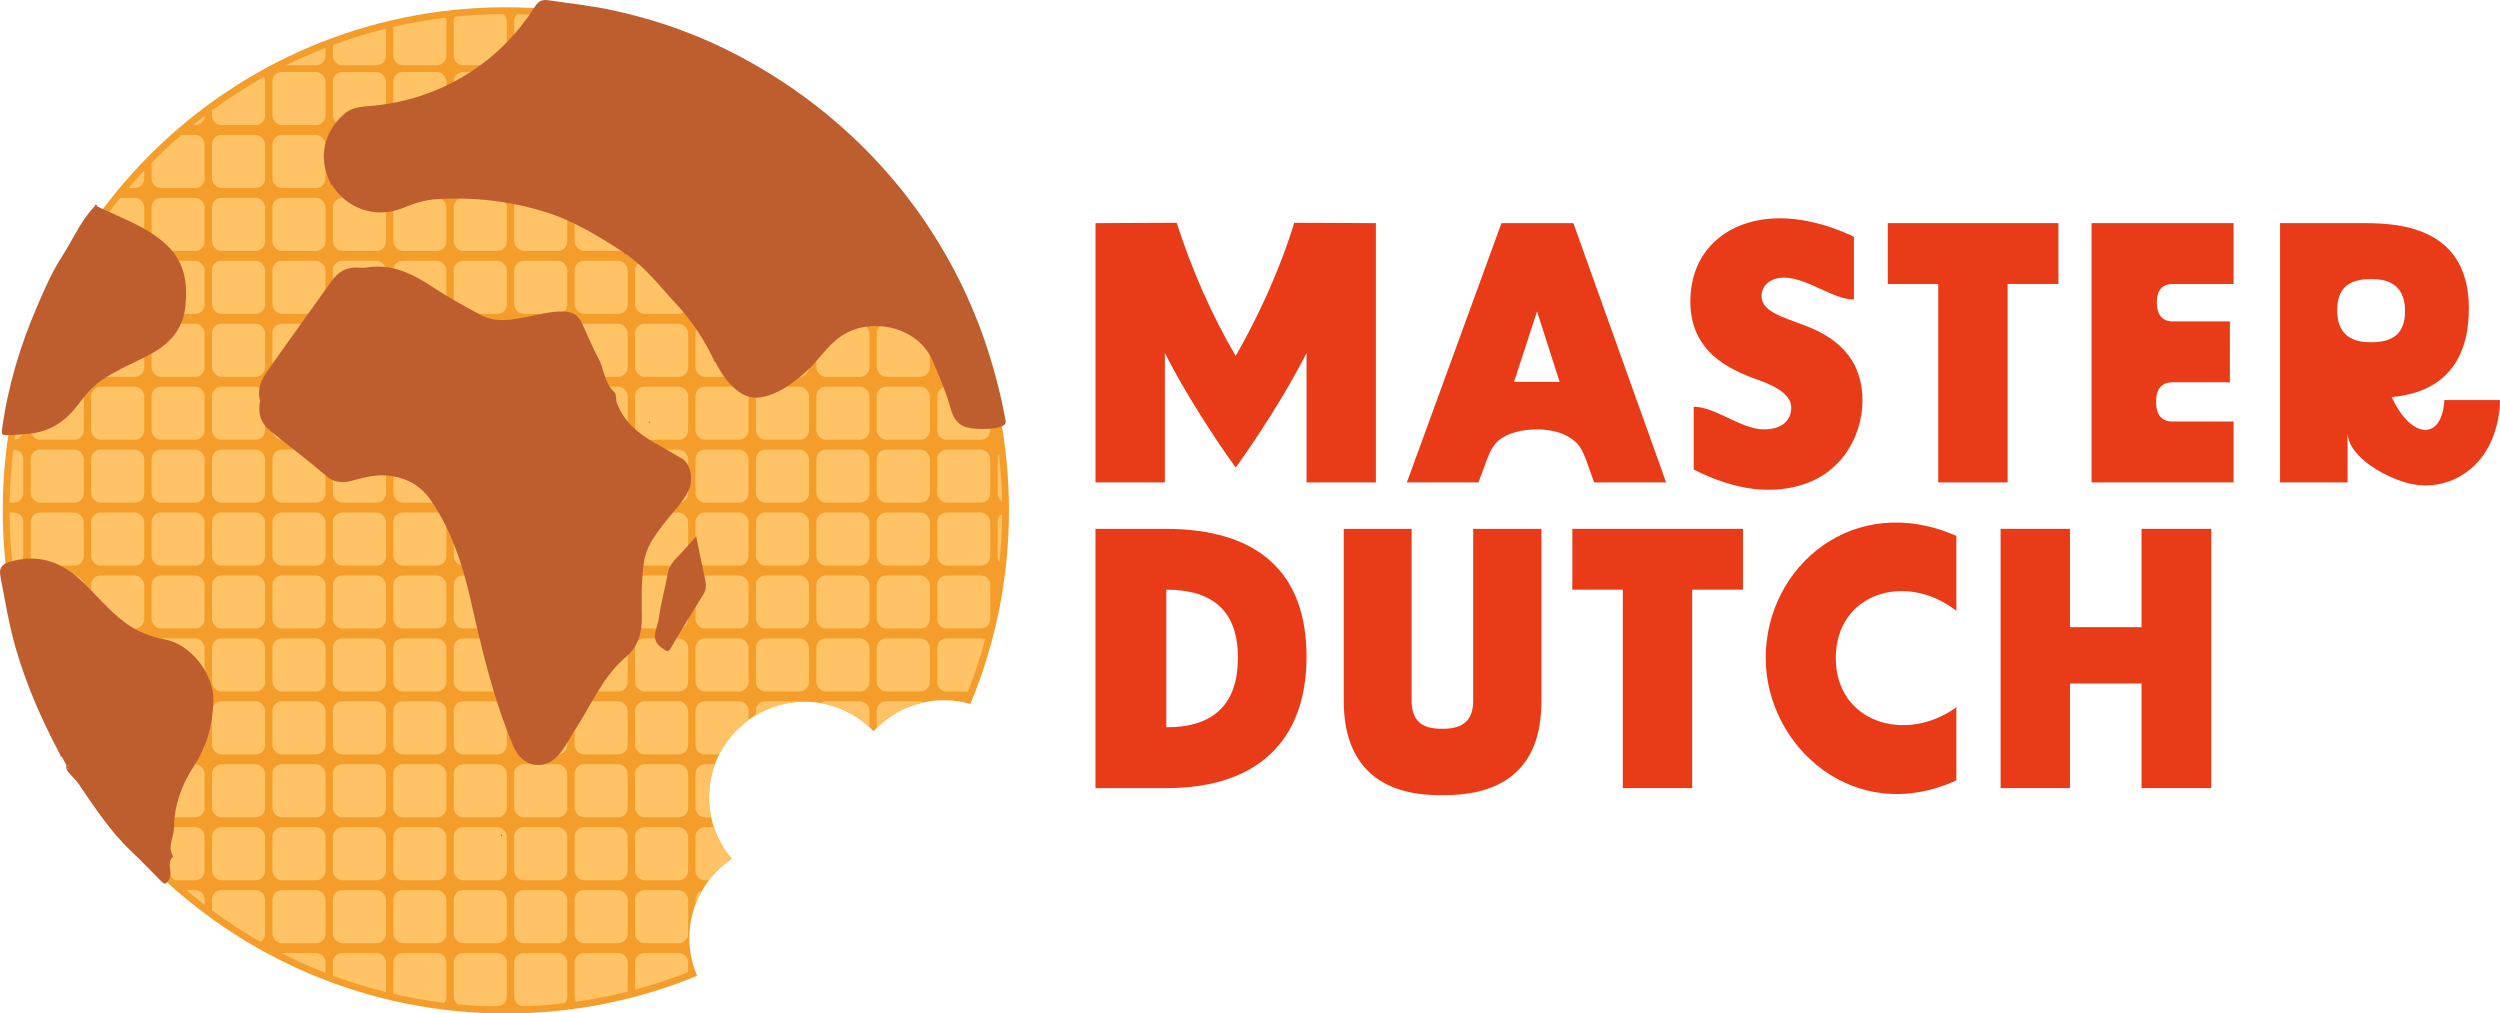 <?xml version="1.0" encoding="UTF-8"?>
<svg xmlns="http://www.w3.org/2000/svg" id="Layer_2" viewBox="0 0 1649.74 668.79">
  <defs>
    <style>.cls-1{fill:none;}.cls-2{fill:#f49d2a;}.cls-3{fill:#ea3b18;}.cls-4{fill:#ffc365;}.cls-5{fill:#be5e2e;}</style>
  </defs>
  <g id="Layer_1-2">
    <g>
      <g>
        <path class="cls-3" d="m722.9,147.25l53.61-.24c9.78,30.59,22.76,60.21,38.91,87.87,13.46-23.5,28.15-53.85,38.67-87.87l53.85.24v171.09h-45.76v-85.43c-19.34,38.19-46.75,75.63-46.75,75.63,0,0-27.41-37.44-46.74-75.63v85.43h-45.77v-171.09Z"></path>
        <path class="cls-3" d="m990.79,147.25h47.47l61.2,171.09h-47.48l-5.63-15.66c-1.71-4.4-3.43-8.07-6.61-11.01-6.36-5.87-15.17-8.08-24.48-8.32h-1.95c-9.3.24-18.37,2.2-24.73,7.59-3.18,2.93-5.14,6.6-6.85,11.01l-6.12,16.39h-47.23l62.42-171.09Zm38.42,104.76l-14.94-46.5-15.17,46.5h30.11Z"></path>
        <path class="cls-3" d="m1117.67,309.78v-41.37c14.19,0,31.33,14.94,46.5,14.94,11.01,0,17.86-5.38,17.86-14.45,0-7.09-7.34-13.21-22.28-18.36-18.36-6.6-44.3-18.12-44.3-51.65s24.48-54.83,59.24-54.83c25.46,0,48.7,12.24,48.7,12.24v41.36c-13.7,0-31.08-14.45-46.01-14.45-8.81,0-14.94,4.9-14.94,12.24,0,10.03,13.72,13.7,27.91,19.08,26.19,9.55,38.91,26.19,38.67,50.43,0,21.54-14.45,58.25-62.66,58.25-24.72,0-48.7-13.45-48.7-13.45Z"></path>
        <path class="cls-3" d="m1279.04,187.39h-33.29v-40.14h112.59v40.14h-33.53v130.95h-45.77v-130.95Z"></path>
        <path class="cls-3" d="m1380.19,147.25h93.74v40.14h-39.89c-7.34,0-10.77,4.16-10.77,12.24s3.67,12.48,10.53,12.48h37.69v40.13h-37.45c-7.58,0-11.26,4.41-11.26,12.74,0,8.81,3.68,13.21,11.03,13.21h40.13v40.14h-93.74v-171.09Z"></path>
        <path class="cls-3" d="m1549.14,285.05v33.29h-44.54v-171.09h56.3c25.46,0,68.29,4.41,68.29,56.3s-37.21,57.03-50.92,58.5c13.21,28.4,33.29,28.64,34.76,1.96h36.71c0,9.05-1.96,17.86-5.38,26.19-8.59,20.9-29.91,33.61-52.37,29.32-14.37-2.74-42.84-16.85-42.85-34.46Zm14.68-59.23h1.47c14.94,0,21.79-6.85,21.79-20.57s-7.1-21.05-21.54-21.05h-1.47c-14.94,0-21.79,6.85-21.79,20.56s7.1,21.06,21.54,21.06Z"></path>
      </g>
      <g>
        <path class="cls-3" d="m722.9,520.07v-171.09h46.01c60.95,0,93.26,28.4,93.26,84.45s-33.29,86.65-92.28,86.65h-46.99Zm93.99-86.16c0-29.62-15.43-44.79-47.25-44.79v90.81c31.82,0,47.25-15.66,47.25-46.01Z"></path>
        <path class="cls-3" d="m886.73,462.3v-113.32h44.79v113.32c0,12.97,6.36,18.61,19.57,18.61h1.23c13.46,0,19.83-5.87,19.83-18.61v-113.32h45.03v113.32c0,20.57-4.4,62.42-64.13,62.42h-2.93c-58.26,0-63.4-41.85-63.4-62.42Z"></path>
        <path class="cls-3" d="m1070.88,389.12h-33.29v-40.14h112.59v40.14h-33.53v130.95h-45.77v-130.95Z"></path>
        <path class="cls-3" d="m1165.18,434.16c0-60.7,58.5-110.13,125.81-80.52v49.45c-33.53-26.19-79.56-11.5-79.56,31.08s46.03,56.79,79.56,32.56v48.21c-67.31,30.84-125.81-22.52-125.81-80.77Z"></path>
        <path class="cls-3" d="m1320.19,348.98h45.77v64.87h47.23v-64.87h46.01v171.09h-46.01v-69.02h-47.23v69.02h-45.77v-171.09Z"></path>
      </g>
    </g>
    <g>
      <path class="cls-2" d="m665.81,336.79c0,45.26-9.06,88.4-25.46,127.72-1.45-.42-2.93-.79-4.42-1.1-1.1-.23-2.21-.44-3.34-.6-3.15-.5-6.39-.75-9.68-.75-4.42,0-8.73.46-12.9,1.33-12.11,2.51-22.94,8.51-31.42,16.89-.74.73-1.45,1.47-2.15,2.23-.88-.91-1.78-1.8-2.71-2.65-8.82-8.19-19.98-13.87-32.37-15.93-3.4-.57-6.89-.87-10.45-.87-.49,0-.99.01-1.48.02-11.16.25-21.61,3.41-30.61,8.76-1.67.98-3.29,2.05-4.85,3.18-8.16,5.92-14.84,13.74-19.4,22.82-1.06,2.1-2,4.27-2.82,6.5-2.48,6.77-3.84,14.09-3.84,21.72,0,4.56.49,9.02,1.41,13.31.47,2.21,1.06,4.38,1.76,6.5,2.57,7.73,6.58,14.79,11.73,20.87-5.75,3.86-10.83,8.66-15.03,14.16-1.64,2.16-3.15,4.42-4.51,6.79-1.68,2.91-3.13,5.98-4.33,9.17-2.61,6.9-4.03,14.38-4.03,22.2,0,7.25,1.22,14.22,3.48,20.69.5,1.43,1.04,2.83,1.63,4.2-38.91,16.01-81.53,24.84-126.21,24.84C150.45,668.79,1.81,520.14,1.81,336.79S150.45,4.79,333.81,4.79s332,148.64,332,332Z"></path>
      <path class="cls-4" d="m214.8,31.59v5.21c0,3.43-2.78,6.21-6.21,6.21h-19.67c8.43-4.17,17.06-7.98,25.88-11.42Z"></path>
      <path class="cls-4" d="m254.69,18.92v17.88c0,3.43-2.79,6.21-6.22,6.21h-22.59c-3.44,0-6.22-2.78-6.22-6.21v-7.06c11.39-4.24,23.08-7.86,35.03-10.82Z"></path>
      <path class="cls-4" d="m294.57,14.2v22.6c0,3.43-2.79,6.21-6.22,6.21h-22.59c-3.44,0-6.22-2.78-6.22-6.21v-19.05c11.29-2.62,22.8-4.65,34.5-6.06.34.76.53,1.61.53,2.51Z"></path>
      <path class="cls-4" d="m334.45,14.2v22.6c0,3.43-2.78,6.21-6.22,6.21h-22.59c-3.43,0-6.22-2.78-6.22-6.21V14.2c0-1.18.33-2.28.91-3.22,10.43-1.06,21-1.63,31.71-1.68h.01c1.46,1.14,2.4,2.91,2.4,4.9Z"></path>
      <path class="cls-4" d="m374.33,14.2v22.6c0,3.43-2.78,6.21-6.22,6.21h-22.59c-3.43,0-6.22-2.78-6.22-6.21V14.2c0-1.94.9-3.68,2.29-4.81,10.88.24,21.63,1.03,32.22,2.33.34.76.52,1.6.52,2.48Z"></path>
      <path class="cls-4" d="m414.21,19.24v17.56c0,3.43-2.78,6.21-6.22,6.21h-22.59c-3.43,0-6.22-2.78-6.22-6.21V14.2c0-.61.09-1.2.26-1.75,11.8,1.64,23.41,3.91,34.77,6.79Z"></path>
      <path class="cls-4" d="m454.09,32.09v4.71c0,3.43-2.78,6.21-6.21,6.21h-22.6c-3.43,0-6.21-2.78-6.21-6.21v-16.3c11.96,3.21,23.64,7.09,35.02,11.59Z"></path>
      <path class="cls-4" d="m478.71,43.01h-13.55c-3.43,0-6.21-2.78-6.21-6.21v-2.74c6.71,2.76,13.3,5.75,19.76,8.95Z"></path>
      <path class="cls-4" d="m135.03,76.49c-.08,3.36-2.82,6.05-6.2,6.05h-1.46c2.52-2.06,5.08-4.07,7.66-6.05Z"></path>
      <path class="cls-4" d="m174.92,53.73v22.6c0,3.43-2.78,6.21-6.21,6.21h-22.6c-3.43,0-6.21-2.78-6.21-6.21v-3.49c10.92-8.04,22.37-15.41,34.27-22.07.48.88.75,1.89.75,2.96Z"></path>
      <rect class="cls-4" x="179.78" y="47.52" width="35.02" height="35.02" rx="6.21" ry="6.21"></rect>
      <rect class="cls-4" x="219.66" y="47.52" width="35.02" height="35.02" rx="6.21" ry="6.21"></rect>
      <rect class="cls-4" x="259.54" y="47.52" width="35.02" height="35.02" rx="6.21" ry="6.21"></rect>
      <rect class="cls-4" x="299.42" y="47.52" width="35.02" height="35.02" rx="6.21" ry="6.21"></rect>
      <rect class="cls-4" x="339.3" y="47.52" width="35.02" height="35.02" rx="6.21" ry="6.21"></rect>
      <rect class="cls-4" x="379.18" y="47.52" width="35.02" height="35.02" rx="6.21" ry="6.21"></rect>
      <rect class="cls-4" x="419.07" y="47.52" width="35.02" height="35.02" rx="6.21" ry="6.21"></rect>
      <rect class="cls-4" x="458.95" y="47.52" width="35.02" height="35.02" rx="6.21" ry="6.21"></rect>
      <path class="cls-4" d="m533.75,77.39c-.5,2.93-3.04,5.15-6.11,5.15h-22.6c-3.43,0-6.21-2.78-6.21-6.21v-22.48c12.16,7.1,23.82,14.97,34.92,23.54Z"></path>
      <path class="cls-4" d="m95.16,112.51v5.35c0,3.43-2.78,6.21-6.21,6.21h-4.16c3.36-3.94,6.82-7.79,10.37-11.56Z"></path>
      <path class="cls-4" d="m135.04,95.26v22.6c0,3.43-2.78,6.21-6.21,6.21h-22.6c-3.43,0-6.21-2.78-6.21-6.21v-10.42c6.28-6.39,12.81-12.53,19.58-18.39h9.23c3.43,0,6.21,2.78,6.21,6.21Z"></path>
      <rect class="cls-4" x="139.9" y="89.05" width="35.02" height="35.02" rx="6.21" ry="6.21"></rect>
      <rect class="cls-4" x="179.78" y="89.05" width="35.02" height="35.02" rx="6.21" ry="6.21"></rect>
      <rect class="cls-4" x="219.66" y="89.05" width="35.02" height="35.02" rx="6.21" ry="6.21"></rect>
      <rect class="cls-4" x="259.54" y="89.05" width="35.02" height="35.02" rx="6.21" ry="6.21"></rect>
      <rect class="cls-4" x="299.42" y="89.05" width="35.02" height="35.02" rx="6.21" ry="6.21"></rect>
      <rect class="cls-4" x="339.3" y="89.05" width="35.02" height="35.02" rx="6.21" ry="6.21"></rect>
      <rect class="cls-4" x="379.18" y="89.05" width="35.02" height="35.02" rx="6.21" ry="6.21"></rect>
      <rect class="cls-4" x="419.07" y="89.05" width="35.02" height="35.02" rx="6.21" ry="6.21"></rect>
      <rect class="cls-4" x="458.95" y="89.05" width="35.02" height="35.02" rx="6.21" ry="6.21"></rect>
      <rect class="cls-4" x="498.83" y="89.05" width="35.02" height="35.02" rx="6.21" ry="6.21"></rect>
      <path class="cls-4" d="m573.73,113.86v4c0,3.43-2.78,6.21-6.21,6.21h-22.6c-3.43,0-6.21-2.78-6.21-6.21v-22.6c0-3.43,2.78-6.21,6.21-6.21h3.1c9.01,7.8,17.6,16.09,25.71,24.81Z"></path>
      <path class="cls-4" d="m582.41,123.59c-1.76-.73-3.11-2.26-3.6-4.13,1.22,1.36,2.42,2.75,3.6,4.13Z"></path>
      <path class="cls-4" d="m95.16,136.79v22.6c0,3.43-2.78,6.21-6.21,6.21h-22.6c-3.43,0-6.21-2.78-6.21-6.21v-2.56c5.98-9.07,12.4-17.83,19.23-26.25h9.58c3.43,0,6.21,2.78,6.21,6.21Z"></path>
      <rect class="cls-4" x="100.02" y="130.58" width="35.02" height="35.02" rx="6.21" ry="6.21"></rect>
      <rect class="cls-4" x="139.9" y="130.58" width="35.02" height="35.02" rx="6.21" ry="6.21"></rect>
      <rect class="cls-4" x="179.78" y="130.58" width="35.02" height="35.02" rx="6.21" ry="6.21"></rect>
      <rect class="cls-4" x="219.66" y="130.58" width="35.02" height="35.02" rx="6.21" ry="6.21"></rect>
      <rect class="cls-4" x="259.54" y="130.58" width="35.02" height="35.02" rx="6.21" ry="6.21"></rect>
      <rect class="cls-4" x="299.42" y="130.58" width="35.02" height="35.02" rx="6.21" ry="6.21"></rect>
      <rect class="cls-4" x="339.3" y="130.58" width="35.02" height="35.02" rx="6.21" ry="6.21"></rect>
      <rect class="cls-4" x="379.18" y="130.58" width="35.02" height="35.02" rx="6.21" ry="6.21"></rect>
      <rect class="cls-4" x="419.07" y="130.58" width="35.02" height="35.02" rx="6.21" ry="6.21"></rect>
      <rect class="cls-4" x="458.95" y="130.58" width="35.02" height="35.02" rx="6.21" ry="6.21"></rect>
      <rect class="cls-4" x="498.83" y="130.58" width="35.02" height="35.02" rx="6.21" ry="6.21"></rect>
      <rect class="cls-4" x="538.71" y="130.58" width="35.02" height="35.02" rx="6.21" ry="6.21"></rect>
      <path class="cls-4" d="m611.88,163.68h0c-1.13,1.19-2.72,1.92-4.48,1.92h-22.6c-3.43,0-6.21-2.78-6.21-6.21v-22.6c0-3.43,2.78-6.21,6.21-6.21h3.45c8.54,10.52,16.43,21.56,23.63,33.1Z"></path>
      <path class="cls-4" d="m55.28,178.32v22.6c0,3.43-2.78,6.21-6.21,6.21h-16.08c5.17-12,11.04-23.63,17.57-34.83,2.71.66,4.72,3.1,4.72,6.02Z"></path>
      <rect class="cls-4" x="60.14" y="172.11" width="35.02" height="35.02" rx="6.21" ry="6.21"></rect>
      <rect class="cls-4" x="100.02" y="172.11" width="35.02" height="35.02" rx="6.21" ry="6.21"></rect>
      <rect class="cls-4" x="139.9" y="172.11" width="35.02" height="35.02" rx="6.21" ry="6.21"></rect>
      <rect class="cls-4" x="179.78" y="172.11" width="35.02" height="35.02" rx="6.21" ry="6.21"></rect>
      <rect class="cls-4" x="219.66" y="172.11" width="35.02" height="35.02" rx="6.21" ry="6.21"></rect>
      <rect class="cls-4" x="259.54" y="172.11" width="35.02" height="35.02" rx="6.21" ry="6.21"></rect>
      <rect class="cls-4" x="299.42" y="172.11" width="35.02" height="35.02" rx="6.21" ry="6.21"></rect>
      <rect class="cls-4" x="339.3" y="172.11" width="35.02" height="35.02" rx="6.21" ry="6.21"></rect>
      <rect class="cls-4" x="379.18" y="172.11" width="35.02" height="35.02" rx="6.21" ry="6.21"></rect>
      <rect class="cls-4" x="419.07" y="172.11" width="35.02" height="35.02" rx="6.21" ry="6.21"></rect>
      <rect class="cls-4" x="458.95" y="172.11" width="35.02" height="35.02" rx="6.21" ry="6.21"></rect>
      <rect class="cls-4" x="498.83" y="172.11" width="35.02" height="35.02" rx="6.21" ry="6.21"></rect>
      <rect class="cls-4" x="538.71" y="172.11" width="35.02" height="35.02" rx="6.21" ry="6.21"></rect>
      <rect class="cls-4" x="578.59" y="172.11" width="35.02" height="35.02" rx="6.21" ry="6.21"></rect>
      <path class="cls-4" d="m634.64,207.13h-9.96c-3.43,0-6.21-2.78-6.21-6.21v-22.6c0-.92.2-1.8.57-2.58,5.74,10.14,10.95,20.61,15.6,31.39Z"></path>
      <g>
        <path class="cls-4" d="m55.28,219.85v22.6c0,3.43-2.78,6.21-6.21,6.21h-22.6c-3.43,0-6.21-2.78-6.21-6.21v-.51c2.91-9.63,6.25-19.08,10.01-28.31h18.8c3.43,0,6.21,2.79,6.21,6.22Z"></path>
        <rect class="cls-4" x="60.14" y="213.64" width="35.02" height="35.02" rx="6.21" ry="6.21"></rect>
        <rect class="cls-4" x="100.02" y="213.64" width="35.02" height="35.02" rx="6.21" ry="6.21"></rect>
        <rect class="cls-4" x="139.9" y="213.64" width="35.02" height="35.02" rx="6.21" ry="6.21"></rect>
        <rect class="cls-4" x="179.78" y="213.64" width="35.02" height="35.02" rx="6.21" ry="6.21"></rect>
        <rect class="cls-4" x="219.66" y="213.64" width="35.02" height="35.02" rx="6.21" ry="6.21"></rect>
        <rect class="cls-4" x="259.54" y="213.64" width="35.02" height="35.02" rx="6.21" ry="6.21"></rect>
        <rect class="cls-4" x="299.42" y="213.64" width="35.02" height="35.02" rx="6.21" ry="6.21"></rect>
        <rect class="cls-4" x="339.3" y="213.64" width="35.02" height="35.02" rx="6.21" ry="6.21"></rect>
        <rect class="cls-4" x="379.18" y="213.64" width="35.02" height="35.02" rx="6.21" ry="6.21"></rect>
        <rect class="cls-4" x="419.07" y="213.64" width="35.02" height="35.02" rx="6.21" ry="6.21"></rect>
        <rect class="cls-4" x="458.95" y="213.64" width="35.02" height="35.02" rx="6.21" ry="6.21"></rect>
        <rect class="cls-4" x="498.83" y="213.64" width="35.02" height="35.02" rx="6.21" ry="6.21"></rect>
        <rect class="cls-4" x="538.71" y="213.64" width="35.02" height="35.02" rx="6.21" ry="6.21"></rect>
        <rect class="cls-4" x="578.59" y="213.64" width="35.02" height="35.02" rx="6.21" ry="6.21"></rect>
        <path class="cls-4" d="m649.22,248.35c-.61.2-1.26.31-1.94.31h-22.6c-3.43,0-6.21-2.78-6.21-6.21v-22.6c0-3.43,2.78-6.22,6.21-6.22h12.68c4.58,11.27,8.55,22.86,11.86,34.72Z"></path>
      </g>
      <g>
        <path class="cls-4" d="m15.4,261.38v22.59c0,3.3-2.55,5.99-5.79,6.2,1.43-10.11,3.34-20.07,5.69-29.86.07.34.1.7.1,1.07Z"></path>
        <rect class="cls-4" x="20.26" y="255.17" width="35.02" height="35.02" rx="6.21" ry="6.21"></rect>
        <rect class="cls-4" x="60.14" y="255.17" width="35.02" height="35.02" rx="6.21" ry="6.21"></rect>
        <rect class="cls-4" x="100.02" y="255.17" width="35.02" height="35.02" rx="6.21" ry="6.21"></rect>
        <rect class="cls-4" x="139.9" y="255.17" width="35.02" height="35.02" rx="6.21" ry="6.21"></rect>
        <rect class="cls-4" x="179.78" y="255.17" width="35.02" height="35.02" rx="6.21" ry="6.21"></rect>
        <rect class="cls-4" x="219.66" y="255.17" width="35.02" height="35.02" rx="6.21" ry="6.21"></rect>
        <rect class="cls-4" x="259.54" y="255.17" width="35.02" height="35.02" rx="6.21" ry="6.21"></rect>
        <rect class="cls-4" x="299.42" y="255.17" width="35.02" height="35.02" rx="6.21" ry="6.21"></rect>
        <rect class="cls-4" x="339.3" y="255.17" width="35.02" height="35.02" rx="6.21" ry="6.21"></rect>
        <rect class="cls-4" x="379.18" y="255.17" width="35.02" height="35.02" rx="6.21" ry="6.21"></rect>
        <rect class="cls-4" x="419.07" y="255.17" width="35.02" height="35.02" rx="6.21" ry="6.21"></rect>
        <rect class="cls-4" x="458.95" y="255.17" width="35.02" height="35.02" rx="6.21" ry="6.21"></rect>
        <rect class="cls-4" x="498.83" y="255.17" width="35.02" height="35.02" rx="6.21" ry="6.21"></rect>
        <rect class="cls-4" x="538.71" y="255.17" width="35.02" height="35.02" rx="6.21" ry="6.21"></rect>
        <rect class="cls-4" x="578.59" y="255.17" width="35.02" height="35.02" rx="6.21" ry="6.21"></rect>
        <path class="cls-1" d="m653.49,261.38v3.96c-.63-2.87-1.31-5.72-2.03-8.55,1.25,1.13,2.03,2.77,2.03,4.59Z"></path>
        <path class="cls-4" d="m653.49,265.34v18.63c0,3.44-2.78,6.22-6.21,6.22h-22.6c-3.43,0-6.21-2.78-6.21-6.22v-22.59c0-3.43,2.78-6.22,6.21-6.22h22.6c1.61,0,3.08.62,4.18,1.63.72,2.83,1.4,5.68,2.03,8.55Z"></path>
      </g>
      <g>
        <path class="cls-4" d="m15.4,302.91v22.59c0,3.44-2.78,6.22-6.21,6.22h-2.83c.17-11.84.98-23.53,2.39-35.03h.44c3.43,0,6.21,2.79,6.21,6.22Z"></path>
        <rect class="cls-4" x="20.26" y="296.7" width="35.02" height="35.02" rx="6.21" ry="6.21"></rect>
        <rect class="cls-4" x="60.14" y="296.7" width="35.02" height="35.02" rx="6.21" ry="6.21"></rect>
        <rect class="cls-4" x="100.02" y="296.7" width="35.02" height="35.02" rx="6.21" ry="6.21"></rect>
        <rect class="cls-4" x="139.9" y="296.7" width="35.02" height="35.02" rx="6.21" ry="6.21"></rect>
        <rect class="cls-4" x="179.78" y="296.7" width="35.02" height="35.02" rx="6.21" ry="6.21"></rect>
        <rect class="cls-4" x="219.66" y="296.7" width="35.02" height="35.02" rx="6.21" ry="6.21"></rect>
        <rect class="cls-4" x="259.54" y="296.7" width="35.02" height="35.02" rx="6.21" ry="6.21"></rect>
        <rect class="cls-4" x="299.42" y="296.7" width="35.02" height="35.02" rx="6.21" ry="6.21"></rect>
        <rect class="cls-4" x="339.3" y="296.7" width="35.02" height="35.02" rx="6.21" ry="6.21"></rect>
        <rect class="cls-4" x="379.18" y="296.7" width="35.02" height="35.02" rx="6.21" ry="6.21"></rect>
        <rect class="cls-4" x="419.07" y="296.7" width="35.02" height="35.02" rx="6.21" ry="6.21"></rect>
        <rect class="cls-4" x="458.95" y="296.7" width="35.02" height="35.02" rx="6.21" ry="6.21"></rect>
        <rect class="cls-4" x="498.83" y="296.7" width="35.02" height="35.02" rx="6.21" ry="6.21"></rect>
        <rect class="cls-4" x="538.71" y="296.7" width="35.02" height="35.02" rx="6.21" ry="6.21"></rect>
        <rect class="cls-4" x="578.59" y="296.7" width="35.02" height="35.02" rx="6.21" ry="6.21"></rect>
        <rect class="cls-4" x="618.47" y="296.7" width="35.02" height="35.02" rx="6.21" ry="6.21"></rect>
        <path class="cls-4" d="m661.25,330.75c-1.75-1.09-2.9-3.03-2.9-5.25v-22.59c0-1.16.32-2.25.88-3.18,1.16,10.2,1.84,20.55,2.02,31.02Z"></path>
      </g>
      <g>
        <path class="cls-4" d="m15.4,344.44v22.59c0,3.43-2.78,6.22-6.21,6.22h-.86c-1.29-11.51-1.97-23.19-2.01-35.03h2.87c3.43,0,6.21,2.78,6.21,6.22Z"></path>
        <rect class="cls-4" x="20.26" y="338.23" width="35.02" height="35.02" rx="6.21" ry="6.21"></rect>
        <rect class="cls-4" x="60.14" y="338.23" width="35.02" height="35.02" rx="6.21" ry="6.21"></rect>
        <rect class="cls-4" x="100.02" y="338.23" width="35.02" height="35.02" rx="6.21" ry="6.21"></rect>
        <rect class="cls-4" x="139.9" y="338.23" width="35.02" height="35.02" rx="6.21" ry="6.21"></rect>
        <rect class="cls-4" x="179.78" y="338.23" width="35.02" height="35.02" rx="6.21" ry="6.21"></rect>
        <rect class="cls-4" x="219.66" y="338.23" width="35.02" height="35.02" rx="6.21" ry="6.21"></rect>
        <rect class="cls-4" x="259.54" y="338.23" width="35.02" height="35.02" rx="6.21" ry="6.21"></rect>
        <rect class="cls-4" x="299.42" y="338.23" width="35.02" height="35.02" rx="6.21" ry="6.21"></rect>
        <rect class="cls-4" x="339.3" y="338.23" width="35.02" height="35.02" rx="6.21" ry="6.21"></rect>
        <rect class="cls-4" x="379.18" y="338.23" width="35.02" height="35.02" rx="6.21" ry="6.21"></rect>
        <rect class="cls-4" x="419.07" y="338.23" width="35.02" height="35.02" rx="6.21" ry="6.21"></rect>
        <rect class="cls-4" x="458.95" y="338.23" width="35.02" height="35.02" rx="6.21" ry="6.21"></rect>
        <rect class="cls-4" x="498.83" y="338.23" width="35.02" height="35.02" rx="6.21" ry="6.21"></rect>
        <rect class="cls-4" x="538.71" y="338.23" width="35.02" height="35.02" rx="6.21" ry="6.21"></rect>
        <rect class="cls-4" x="578.59" y="338.23" width="35.02" height="35.02" rx="6.21" ry="6.21"></rect>
        <rect class="cls-4" x="618.47" y="338.23" width="35.02" height="35.02" rx="6.21" ry="6.21"></rect>
        <path class="cls-4" d="m661.29,339.16c-.06,10.65-.65,21.18-1.72,31.56-.77-1.04-1.22-2.31-1.22-3.69v-22.59c0-2.23,1.17-4.19,2.94-5.28Z"></path>
      </g>
      <g>
        <path class="cls-4" d="m15.4,385.97v22.59c0,.95-.21,1.84-.59,2.64-2.4-10.31-4.31-20.8-5.7-31.45h.08c3.43,0,6.21,2.78,6.21,6.22Z"></path>
        <rect class="cls-4" x="20.26" y="379.76" width="35.02" height="35.02" rx="6.21" ry="6.21"></rect>
        <rect class="cls-4" x="60.14" y="379.76" width="35.02" height="35.02" rx="6.21" ry="6.21"></rect>
        <rect class="cls-4" x="100.02" y="379.76" width="35.02" height="35.02" rx="6.21" ry="6.21"></rect>
        <rect class="cls-4" x="139.9" y="379.76" width="35.02" height="35.02" rx="6.21" ry="6.21"></rect>
        <rect class="cls-4" x="179.78" y="379.76" width="35.02" height="35.02" rx="6.21" ry="6.21"></rect>
        <rect class="cls-4" x="219.66" y="379.76" width="35.02" height="35.02" rx="6.21" ry="6.21"></rect>
        <rect class="cls-4" x="259.54" y="379.76" width="35.02" height="35.02" rx="6.21" ry="6.21"></rect>
        <rect class="cls-4" x="299.42" y="379.76" width="35.02" height="35.02" rx="6.21" ry="6.21"></rect>
        <rect class="cls-4" x="339.3" y="379.76" width="35.02" height="35.02" rx="6.21" ry="6.21"></rect>
        <rect class="cls-4" x="379.18" y="379.76" width="35.02" height="35.02" rx="6.21" ry="6.21"></rect>
        <rect class="cls-4" x="419.07" y="379.76" width="35.02" height="35.02" rx="6.21" ry="6.21"></rect>
        <rect class="cls-4" x="458.95" y="379.76" width="35.02" height="35.02" rx="6.21" ry="6.21"></rect>
        <rect class="cls-4" x="498.83" y="379.76" width="35.02" height="35.02" rx="6.21" ry="6.21"></rect>
        <rect class="cls-4" x="538.71" y="379.76" width="35.02" height="35.02" rx="6.21" ry="6.21"></rect>
        <rect class="cls-4" x="578.59" y="379.76" width="35.02" height="35.02" rx="6.21" ry="6.21"></rect>
        <path class="cls-1" d="m653.49,408.24v.32c0,1.08-.27,2.08-.75,2.96.26-1.09.51-2.18.75-3.28Z"></path>
        <path class="cls-4" d="m653.49,385.97v22.27c-.24,1.1-.49,2.19-.75,3.28-1.05,1.94-3.1,3.26-5.46,3.26h-22.6c-3.43,0-6.21-2.79-6.21-6.22v-22.59c0-3.44,2.78-6.22,6.21-6.22h22.6c3.43,0,6.21,2.78,6.21,6.22Z"></path>
      </g>
      <path class="cls-4" d="m55.28,427.49v22.6c0,3.43-2.78,6.22-6.21,6.22h-20.26c-3.17-8.07-6.02-16.3-8.55-24.67v-4.15c0-3.43,2.78-6.21,6.21-6.21h22.6c3.43,0,6.21,2.78,6.21,6.21Z"></path>
      <rect class="cls-4" x="60.14" y="421.28" width="35.02" height="35.02" rx="6.21" ry="6.21"></rect>
      <rect class="cls-4" x="100.02" y="421.28" width="35.02" height="35.02" rx="6.21" ry="6.21"></rect>
      <rect class="cls-4" x="139.9" y="421.28" width="35.02" height="35.02" rx="6.21" ry="6.21"></rect>
      <rect class="cls-4" x="179.78" y="421.28" width="35.02" height="35.02" rx="6.21" ry="6.21"></rect>
      <rect class="cls-4" x="219.66" y="421.28" width="35.02" height="35.02" rx="6.21" ry="6.21"></rect>
      <rect class="cls-4" x="259.54" y="421.28" width="35.02" height="35.02" rx="6.21" ry="6.21"></rect>
      <rect class="cls-4" x="299.42" y="421.28" width="35.02" height="35.02" rx="6.21" ry="6.21"></rect>
      <rect class="cls-4" x="339.3" y="421.28" width="35.02" height="35.02" rx="6.21" ry="6.21"></rect>
      <rect class="cls-4" x="379.18" y="421.28" width="35.02" height="35.02" rx="6.21" ry="6.21"></rect>
      <rect class="cls-4" x="419.07" y="421.28" width="35.02" height="35.02" rx="6.21" ry="6.21"></rect>
      <rect class="cls-4" x="458.95" y="421.28" width="35.02" height="35.02" rx="6.21" ry="6.21"></rect>
      <rect class="cls-4" x="498.83" y="421.28" width="35.02" height="35.02" rx="6.21" ry="6.21"></rect>
      <rect class="cls-4" x="538.71" y="421.28" width="35.02" height="35.02" rx="6.21" ry="6.21"></rect>
      <rect class="cls-4" x="578.59" y="421.28" width="35.02" height="35.02" rx="6.21" ry="6.21"></rect>
      <path class="cls-4" d="m650.12,421.97c-3.14,11.72-6.93,23.18-11.3,34.34h-14.14c-3.43,0-6.21-2.79-6.21-6.22v-22.6c0-3.43,2.78-6.21,6.21-6.21h22.6c1.03,0,1.99.25,2.84.69Z"></path>
      <path class="cls-4" d="m55.28,469.02v22.6c0,3.43-2.78,6.21-6.21,6.21h-.49c-6.38-11.27-12.11-22.96-17.13-35.02h17.62c3.43,0,6.21,2.78,6.21,6.21Z"></path>
      <rect class="cls-4" x="60.14" y="462.81" width="35.02" height="35.02" rx="6.21" ry="6.21"></rect>
      <rect class="cls-4" x="100.02" y="462.81" width="35.02" height="35.02" rx="6.21" ry="6.21"></rect>
      <rect class="cls-4" x="139.9" y="462.81" width="35.02" height="35.02" rx="6.21" ry="6.21"></rect>
      <rect class="cls-4" x="179.78" y="462.81" width="35.02" height="35.02" rx="6.21" ry="6.21"></rect>
      <rect class="cls-4" x="219.66" y="462.81" width="35.02" height="35.02" rx="6.21" ry="6.21"></rect>
      <rect class="cls-4" x="259.54" y="462.81" width="35.02" height="35.02" rx="6.21" ry="6.21"></rect>
      <rect class="cls-4" x="299.42" y="462.81" width="35.02" height="35.02" rx="6.21" ry="6.21"></rect>
      <rect class="cls-4" x="339.3" y="462.81" width="35.02" height="35.02" rx="6.21" ry="6.21"></rect>
      <rect class="cls-4" x="379.18" y="462.81" width="35.02" height="35.02" rx="6.21" ry="6.21"></rect>
      <rect class="cls-4" x="419.07" y="462.81" width="35.02" height="35.02" rx="6.21" ry="6.21"></rect>
      <path class="cls-4" d="m493.97,469.03v5.99c-8.16,5.92-14.84,13.74-19.4,22.82h-9.41c-3.43,0-6.22-2.78-6.22-6.22v-22.59c0-3.43,2.79-6.22,6.22-6.22h22.59c3.44,0,6.22,2.79,6.22,6.22Z"></path>
      <path class="cls-4" d="m529.43,463.08c-11.16.25-21.61,3.41-30.61,8.76v-2.81c0-3.43,2.79-6.22,6.22-6.22h22.59c.63,0,1.23.09,1.8.27Z"></path>
      <path class="cls-4" d="m573.73,469.03v10.83c-8.82-8.19-19.98-13.87-32.37-15.93,1.01-.7,2.23-1.12,3.56-1.12h22.59c3.44,0,6.22,2.79,6.22,6.22Z"></path>
      <path class="cls-4" d="m610.01,463.39c-12.11,2.51-22.94,8.51-31.42,16.89v-11.25c0-3.43,2.78-6.22,6.21-6.22h22.6c.94,0,1.82.21,2.61.58Z"></path>
      <path class="cls-4" d="m636.18,462.81c-.08.2-.17.4-.25.6-1.1-.23-2.21-.44-3.34-.6h3.59Z"></path>
      <path class="cls-4" d="m54.99,508.67c-.52-.83-1.03-1.67-1.53-2.51.69.69,1.22,1.55,1.53,2.51Z"></path>
      <path class="cls-4" d="m95.16,510.55v22.6c0,3.43-2.78,6.21-6.21,6.21h-12.49c-5.75-7.29-11.2-14.84-16.32-22.61v-6.2c0-3.43,2.78-6.21,6.21-6.21h22.6c3.43,0,6.21,2.78,6.21,6.21Z"></path>
      <rect class="cls-4" x="100.02" y="504.34" width="35.02" height="35.02" rx="6.21" ry="6.21"></rect>
      <rect class="cls-4" x="139.9" y="504.34" width="35.02" height="35.02" rx="6.21" ry="6.21"></rect>
      <rect class="cls-4" x="179.78" y="504.34" width="35.02" height="35.02" rx="6.21" ry="6.21"></rect>
      <rect class="cls-4" x="219.66" y="504.34" width="35.02" height="35.02" rx="6.21" ry="6.21"></rect>
      <rect class="cls-4" x="259.54" y="504.34" width="35.02" height="35.02" rx="6.21" ry="6.21"></rect>
      <rect class="cls-4" x="299.42" y="504.34" width="35.02" height="35.02" rx="6.21" ry="6.21"></rect>
      <rect class="cls-4" x="339.3" y="504.34" width="35.02" height="35.02" rx="6.21" ry="6.21"></rect>
      <rect class="cls-4" x="379.18" y="504.34" width="35.02" height="35.02" rx="6.21" ry="6.21"></rect>
      <rect class="cls-4" x="419.07" y="504.34" width="35.02" height="35.02" rx="6.21" ry="6.21"></rect>
      <path class="cls-4" d="m467.91,526.06c0,4.56.49,9.02,1.41,13.31h-4.16c-3.43,0-6.22-2.79-6.22-6.22v-22.59c0-3.44,2.79-6.22,6.22-6.22h6.59c-2.48,6.77-3.84,14.09-3.84,21.72Z"></path>
      <path class="cls-4" d="m95.16,552.08v8.99c-4.64-4.92-9.11-9.99-13.44-15.2h7.23c3.43,0,6.21,2.78,6.21,6.21Z"></path>
      <path class="cls-4" d="m135.04,552.08v22.6c0,3.43-2.78,6.21-6.21,6.21h-13.36c-5.31-4.75-10.46-9.67-15.45-14.75v-14.06c0-3.43,2.78-6.21,6.21-6.21h22.6c3.43,0,6.21,2.78,6.21,6.21Z"></path>
      <rect class="cls-4" x="139.9" y="545.87" width="35.02" height="35.02" rx="6.21" ry="6.21"></rect>
      <rect class="cls-4" x="179.78" y="545.87" width="35.02" height="35.02" rx="6.21" ry="6.21"></rect>
      <rect class="cls-4" x="219.66" y="545.87" width="35.02" height="35.02" rx="6.21" ry="6.21"></rect>
      <rect class="cls-4" x="259.54" y="545.87" width="35.02" height="35.02" rx="6.21" ry="6.21"></rect>
      <rect class="cls-4" x="299.42" y="545.87" width="35.02" height="35.02" rx="6.21" ry="6.21"></rect>
      <rect class="cls-4" x="339.3" y="545.87" width="35.02" height="35.02" rx="6.21" ry="6.21"></rect>
      <rect class="cls-4" x="379.18" y="545.87" width="35.02" height="35.02" rx="6.21" ry="6.21"></rect>
      <rect class="cls-4" x="419.07" y="545.87" width="35.02" height="35.02" rx="6.21" ry="6.21"></rect>
      <path class="cls-4" d="m482.81,566.74c-5.75,3.86-10.83,8.66-15.03,14.16h-2.62c-3.43,0-6.22-2.79-6.22-6.22v-22.59c0-3.44,2.79-6.22,6.22-6.22h5.92c2.57,7.73,6.58,14.79,11.73,20.87Z"></path>
      <g>
        <path class="cls-4" d="m135.04,593.61v3.48c-4.1-3.13-8.13-6.37-12.08-9.69h5.87c3.43,0,6.21,2.78,6.21,6.21Z"></path>
        <path class="cls-4" d="m174.92,593.61v22.6c0,2.26-1.2,4.23-3.01,5.32-11.09-6.31-21.78-13.26-32.01-20.79v-7.13c0-3.43,2.78-6.21,6.21-6.21h22.6c3.43,0,6.21,2.78,6.21,6.21Z"></path>
        <rect class="cls-4" x="179.78" y="587.4" width="35.02" height="35.02" rx="6.21" ry="6.21"></rect>
        <rect class="cls-4" x="219.66" y="587.4" width="35.02" height="35.02" rx="6.21" ry="6.21"></rect>
        <rect class="cls-4" x="259.54" y="587.4" width="35.02" height="35.02" rx="6.21" ry="6.21"></rect>
        <rect class="cls-4" x="299.42" y="587.4" width="35.02" height="35.02" rx="6.21" ry="6.21"></rect>
        <rect class="cls-4" x="339.3" y="587.4" width="35.02" height="35.02" rx="6.21" ry="6.21"></rect>
        <rect class="cls-4" x="379.18" y="587.4" width="35.02" height="35.02" rx="6.21" ry="6.21"></rect>
        <rect class="cls-4" x="419.07" y="587.4" width="35.02" height="35.02" rx="6.21" ry="6.21"></rect>
        <path class="cls-4" d="m463.27,587.69c-1.68,2.91-3.13,5.98-4.33,9.17v-3.25c0-2.77,1.82-5.12,4.33-5.92Z"></path>
      </g>
      <path class="cls-4" d="m214.8,635.14v6.85c-9.95-3.88-19.62-8.24-29.07-13.05.08-.01.17-.01.26-.01h22.6c3.43,0,6.21,2.78,6.21,6.21Z"></path>
      <path class="cls-4" d="m254.69,635.14v19.52c-11.95-2.96-23.64-6.58-35.03-10.82v-8.7c0-3.43,2.78-6.21,6.22-6.21h22.59c3.43,0,6.22,2.78,6.22,6.21Z"></path>
      <path class="cls-4" d="m294.57,635.14v22.6c0,1.55-.57,2.96-1.5,4.04-11.37-1.41-22.55-3.4-33.53-5.95v-20.69c0-3.43,2.78-6.21,6.22-6.21h22.59c3.43,0,6.22,2.78,6.22,6.21Z"></path>
      <path class="cls-4" d="m334.45,635.14v22.6c0,3.43-2.78,6.21-6.22,6.21h-9.29c-5.69-.25-11.34-.65-16.95-1.19h-.01c-1.55-1.13-2.56-2.96-2.56-5.02v-22.6c0-3.43,2.79-6.21,6.22-6.21h22.59c3.44,0,6.22,2.78,6.22,6.21Z"></path>
      <path class="cls-4" d="m374.33,635.14v22.6c0,1.66-.64,3.16-1.71,4.27-7.9.94-15.88,1.59-23.94,1.94h-3.16c-3.43,0-6.22-2.78-6.22-6.21v-22.6c0-3.43,2.79-6.21,6.22-6.21h22.59c3.44,0,6.22,2.78,6.22,6.21Z"></path>
      <path class="cls-4" d="m414.21,635.14v19.2c-11.14,2.82-22.51,5.06-34.08,6.69-.6-.95-.95-2.08-.95-3.29v-22.6c0-3.43,2.79-6.21,6.22-6.21h22.59c3.44,0,6.22,2.78,6.22,6.21Z"></path>
      <path class="cls-4" d="m454.09,635.14v6.35c-11.38,4.5-23.06,8.38-35.02,11.59v-17.94c0-3.43,2.78-6.21,6.21-6.21h22.6c3.43,0,6.21,2.78,6.21,6.21Z"></path>
      <path class="cls-1" d="m661.31,336.79c0,.79,0,1.58-.02,2.37-.06,10.65-.65,21.18-1.72,31.56-1.31,12.74-3.35,25.26-6.08,37.52-.24,1.1-.49,2.19-.75,3.28-.81,3.51-1.69,6.99-2.62,10.45-3.14,11.72-6.93,23.18-11.3,34.34-.86,2.18-1.73,4.35-2.64,6.5-.08.2-.17.4-.25.6-1.1-.23-2.21-.44-3.34-.6-3.15-.5-6.39-.75-9.68-.75-4.42,0-8.73.46-12.9,1.33-12.11,2.51-22.94,8.51-31.42,16.89-.74.73-1.45,1.47-2.15,2.23-.88-.91-1.78-1.8-2.71-2.65-8.82-8.19-19.98-13.87-32.37-15.93-3.4-.57-6.89-.87-10.45-.87-.49,0-.99.01-1.48.02-11.16.25-21.61,3.41-30.61,8.76-1.67.98-3.29,2.05-4.85,3.18-8.16,5.92-14.84,13.74-19.4,22.82-1.06,2.1-2,4.27-2.82,6.5-2.48,6.77-3.84,14.09-3.84,21.72,0,4.56.49,9.02,1.41,13.31.47,2.21,1.06,4.38,1.76,6.5,2.57,7.73,6.58,14.79,11.73,20.87-5.75,3.86-10.83,8.66-15.03,14.16-1.64,2.16-3.15,4.42-4.51,6.79-1.68,2.91-3.13,5.98-4.33,9.17-2.61,6.9-4.03,14.38-4.03,22.2,0,7.25,1.22,14.22,3.48,20.69-1.43.6-2.86,1.17-4.3,1.74-11.38,4.5-23.06,8.38-35.02,11.59-1.61.44-3.23.86-4.86,1.26-11.14,2.82-22.51,5.06-34.08,6.69-2.49.36-5,.69-7.51.98-7.9.94-15.88,1.59-23.94,1.94-4.93.23-9.89.34-14.87.34s-9.94-.11-14.87-.34c-5.69-.25-11.34-.65-16.95-1.19h-.01c-2.98-.29-5.95-.61-8.91-.98-11.37-1.41-22.55-3.4-33.53-5.95-1.62-.38-3.24-.76-4.85-1.17-11.95-2.96-23.64-6.58-35.03-10.82-1.63-.6-3.25-1.22-4.86-1.85-9.95-3.88-19.62-8.24-29.07-13.05h-.05c-4.66-2.35-9.25-4.83-13.77-7.41-11.09-6.31-21.78-13.26-32.01-20.79-1.63-1.2-3.25-2.42-4.86-3.65-4.1-3.13-8.13-6.37-12.08-9.69-2.53-2.13-5.03-4.3-7.49-6.51-5.31-4.75-10.46-9.67-15.45-14.75-1.64-1.67-3.26-3.36-4.86-5.07-4.64-4.92-9.11-9.99-13.44-15.2-1.78-2.14-3.53-4.32-5.26-6.51-5.75-7.29-11.2-14.84-16.32-22.61-1.75-2.66-3.46-5.34-5.14-8.05,0-.01,0-.02-.01-.03-.52-.83-1.03-1.67-1.53-2.51-.01-.01-.02-.01-.02-.02-1.66-2.74-3.28-5.51-4.86-8.31-6.38-11.27-12.11-22.96-17.13-35.02-.91-2.15-1.79-4.32-2.64-6.5-3.17-8.07-6.02-16.3-8.55-24.67-2.03-6.72-3.86-13.54-5.45-20.44-2.4-10.31-4.31-20.8-5.7-31.45-.29-2.16-.55-4.33-.78-6.5-1.29-11.51-1.97-23.19-2.01-35.03-.01-.47-.01-.95-.01-1.43,0-1.69.01-3.39.05-5.07.17-11.84.98-23.53,2.39-35.03.26-2.18.54-4.35.86-6.52,1.43-10.11,3.34-20.07,5.69-29.86,1.47-6.19,3.13-12.32,4.96-18.37,2.91-9.63,6.25-19.08,10.01-28.31.87-2.18,1.78-4.35,2.72-6.5,5.17-12,11.04-23.63,17.57-34.83,3.05-5.25,6.25-10.41,9.58-15.47,5.98-9.07,12.4-17.83,19.23-26.25,1.78-2.19,3.58-4.36,5.42-6.51,3.36-3.94,6.82-7.79,10.37-11.56,1.6-1.71,3.22-3.4,4.86-5.07,6.28-6.39,12.81-12.53,19.58-18.39,2.56-2.21,5.15-4.38,7.77-6.51,2.52-2.06,5.08-4.07,7.66-6.05,1.61-1.23,3.23-2.45,4.87-3.65,10.92-8.04,22.37-15.41,34.27-22.07,4.84-2.71,9.76-5.3,14.75-7.76,8.43-4.17,17.06-7.98,25.88-11.42,1.61-.63,3.23-1.25,4.86-1.85,11.39-4.24,23.08-7.86,35.03-10.82,1.61-.41,3.23-.79,4.85-1.17,11.29-2.62,22.8-4.65,34.5-6.06,2.09-.26,4.18-.5,6.29-.71,10.43-1.06,21-1.63,31.71-1.68h.01c.58-.01,1.17-.01,1.76-.01,2.6,0,5.2.03,7.78.1,10.88.24,21.63,1.03,32.22,2.33,1.88.22,3.76.46,5.63.73,11.8,1.64,23.41,3.91,34.77,6.79,1.63.4,3.25.82,4.86,1.26,11.96,3.21,23.64,7.09,35.02,11.59,1.63.64,3.25,1.29,4.86,1.97,6.71,2.76,13.3,5.75,19.76,8.95,2.96,1.46,5.88,2.96,8.78,4.51,1.89,1,3.76,2.02,5.61,3.06h.01c1.93,1.06,3.83,2.16,5.72,3.27,12.16,7.1,23.82,14.97,34.92,23.54,4.87,3.75,9.62,7.64,14.27,11.66,9.01,7.8,17.6,16.09,25.71,24.81,1.71,1.84,3.41,3.71,5.07,5.59h.01c1.22,1.37,2.42,2.76,3.6,4.14h0c1.98,2.31,3.93,4.64,5.83,6.99,8.54,10.52,16.43,21.56,23.63,33.1h0c2.47,3.97,4.86,7.99,7.16,12.06,5.74,10.14,10.95,20.61,15.6,31.39.93,2.15,1.84,4.32,2.72,6.5,4.58,11.27,8.55,22.86,11.86,34.72.79,2.79,1.54,5.61,2.24,8.44.72,2.83,1.4,5.68,2.03,8.55,2.51,11.25,4.43,22.73,5.74,34.39,1.16,10.2,1.84,20.55,2.02,31.02h0c.04,2.02.06,4.02.06,6.04Z"></path>
      <g>
        <path class="cls-5" d="m428.84,279.04c-.33-.05-.65-.1-.98-.14.31-.31.63-.63.94-.94.02.36.04.72.03,1.09Z"></path>
        <path class="cls-5" d="m444.57,315.73c-.33-.05-.65-.1-.98-.14.31-.31.63-.63.94-.94.02.36.04.72.03,1.09Z"></path>
        <path class="cls-5" d="m447.14,318.8c-.71-.21-1.34-.49-1-1.43.33.48.66.96,1,1.43Z"></path>
        <path class="cls-5" d="m330.55,550.62c.32.16.65.32.97.47-.32.32-.63.63-.95.95,0-.48-.01-.95-.02-1.43Z"></path>
        <path class="cls-5" d="m218.1,120.76c-8.58-16.72-4.23-33.98,9.16-45.66,5.5-4.8,12.34-4.68,18.67-5.29,23.79-2.29,45.8-9.95,65.52-22.92,16.81-11.07,30.87-25.58,41.7-42.75,2.34-3.7,5.01-4.51,8.53-3.99,14.73,2.16,29.61,3.74,44.12,6.95,28.5,6.3,55.88,16.08,81.74,29.79,20.48,10.86,39.75,23.49,57.73,38.25,32.2,26.41,58.65,57.53,79.21,93.68,15.59,27.42,26.99,56.55,34.5,87.18,1.65,6.75,3.13,13.54,4.4,20.37.24,1.29,1.04,3.05-1.28,4.42-5.02,2.98-21.47,3.04-26.71.29-5.91-3.11-7.21-8.54-8.84-14.11-2.97-10.14-7.18-19.78-11.4-29.48-9.26-21.31-39.78-29.19-59.99-15.72-9.74,6.49-15.37,16.9-24.14,24.3-8.47,7.14-17.12,13.91-28.31,15.99-9.11,1.7-15.72-2.98-21.56-9.37-3.8-4.16-6.57-8.91-9.09-13.87-.35-.47-.69-.94-1.04-1.41-6.36-13.29-14.38-25.62-24.36-36.33-10.74-11.54-20.34-24.34-33.58-33.41-.48-.33-.95-.67-1.43-1-16.45-10.71-33.05-21-52.06-26.88-23.57-7.29-47.66-9.93-72.13-8.31-6.98.46-14.1,2.71-20.63,5.42-20.13,8.37-38.54-.23-47.71-14.83-.34-.44-.68-.88-1.03-1.32Z"></path>
        <path class="cls-5" d="m39.82,498.24c-11.95-22.52-22.26-45.62-29.37-70.28-4.48-15.55-7.07-31.33-10.09-47.1-.86-4.51-.62-8.12,5.9-10.06,18.06-5.38,32.98-.68,46.32,11.46,10.26,9.34,18.89,20.38,30.11,28.74,7.79,5.8,16.77,9.25,26.01,10.95,17.64,3.25,32.82,23.54,32.13,40.99-.62,15.66-4.14,29.4-12.86,42.56-7.96,12-13.07,26.01-13.11,40.38-.02,6.43-4.69,12.87-.61,19.31-4.98,4.42.62,10.86-3.16,15.88-1.95,2.59-2.55,2.63-4.54.61-6.77-6.87-13.5-13.79-20.47-20.45-13.73-13.11-23.93-28.96-34.58-44.44-2.35-3.41-5.83-5.74-7.75-9.4.84-.13,1.84-.24,1.84-1.31,0-1.07-1-1.19-1.84-1.32-.96-1.74-1.92-3.48-2.87-5.22-.35-.44-.7-.88-1.05-1.32Z"></path>
        <path class="cls-5" d="m64.61,136.42c15.91,7.8,33.19,13.32,46.18,26.07,11,10.8,13.12,24.36,11.58,39.36-1.69,16.54-11.42,25.97-25.13,32.97-9.94,5.08-20.24,9.44-29.61,15.67-6.64,4.42-11.49,10.42-16.15,16.58-8.06,10.68-17.92,17.63-31.71,19.05-5.15.53-10.25.94-15.41,1.07-3,.08-3.43-.79-2.98-4.09,3.84-28.19,11.96-55.1,23.21-81.16,4.86-11.26,9.76-22.54,16.41-32.82,7.04-10.89,12.08-23.07,21.14-32.65.82-.02,1.65-.04,2.47-.06Z"></path>
        <path class="cls-5" d="m43.74,504.78c.84.13,1.84.24,1.84,1.32,0,1.08-1,1.18-1.84,1.31,0-.88,0-1.75,0-2.63Z"></path>
        <path class="cls-5" d="m64.61,136.42c-.82.02-1.65.04-2.47.06.77-2.25,1.61-1.41,2.47-.06Z"></path>
        <path class="cls-5" d="m218.1,120.76c.34.44.68.88,1.03,1.32-.76-.11-1.32-.38-1.03-1.32Z"></path>
        <path class="cls-5" d="m411.65,166.67c.48.33.95.67,1.43,1-.94.32-1.21-.3-1.43-1Z"></path>
        <path class="cls-5" d="m471.02,237.41c.35.47.69.94,1.04,1.41-.74-.18-1.33-.47-1.04-1.41Z"></path>
        <path class="cls-5" d="m39.82,498.24c.35.44.7.88,1.05,1.32-.78-.1-1.33-.38-1.05-1.32Z"></path>
        <path class="cls-5" d="m171.68,264.37c-2.93-10.09,3.23-17.41,8.54-24.91,12.7-17.94,25.62-35.71,38.32-53.65,4.28-6.04,9.6-9.64,17.23-9.23,1.96.11,3.97.29,5.89-.03,16.86-2.76,30.67,4.1,44.18,13.07,10.1,6.7,20.8,12.56,31.5,18.29,9.89,5.29,20.37,3.16,30.7,1.16,7.94-1.54,15.72-3.79,23.99-3.51,5.33.18,9.32,2.19,11.52,6.78,3.81,7.97,7.07,16.34,11.25,23.96,4.01,7.31,3.82,16.48,10.61,22.5,1.66,1.47.71,4.78,1.68,7.29,4.65,12.06,13.71,19.73,24.45,25.9,6.18,3.55,12.37,7.08,18.55,10.64,5.53,3.18,7.83,14.24,4.2,21.3-4.31,8.41-11.17,14.98-16.81,22.43-5.72,7.57-11.06,14.44-12.6,25.04-1.73,11.91-1.52,23.61-1.34,35.31.16,10.66-2.34,19.89-10.2,26.53-15.67,13.24-23.11,31.93-33.89,48.41-3.62,5.53-6.45,11.55-10.9,16.6-9.51,10.78-23.92,7.88-29.57-5.35-13.47-31.55-21.09-64.77-28.67-97.99-5.3-23.21-12.67-45.57-26.31-65.2-5.81-8.37-14.28-13.72-25.21-15.55-9.75-1.63-18.6.94-27.38,3.28-6.29,1.68-11.84.27-15.53-2.9-12.21-10.53-25.15-20.11-37.6-30.31-6.46-5.3-8.25-11.79-6.62-19.86Z"></path>
        <path class="cls-5" d="m459.4,353.88c2.32,11.34,4.04,20.05,5.92,28.73.71,3.27.78,6.35-1,9.28-7.17,11.77-14.59,23.41-21.43,35.37-2.24,3.93-3.08,2.36-5.75.6-8.9-5.88-3.18-13.43-2.35-20,1.28-10.02,4.18-19.83,5.97-29.81,1-5.54,4.71-8.86,8.26-12.55,3.25-3.38,6.26-6.99,10.37-11.62Z"></path>
      </g>
    </g>
  </g>
</svg>
